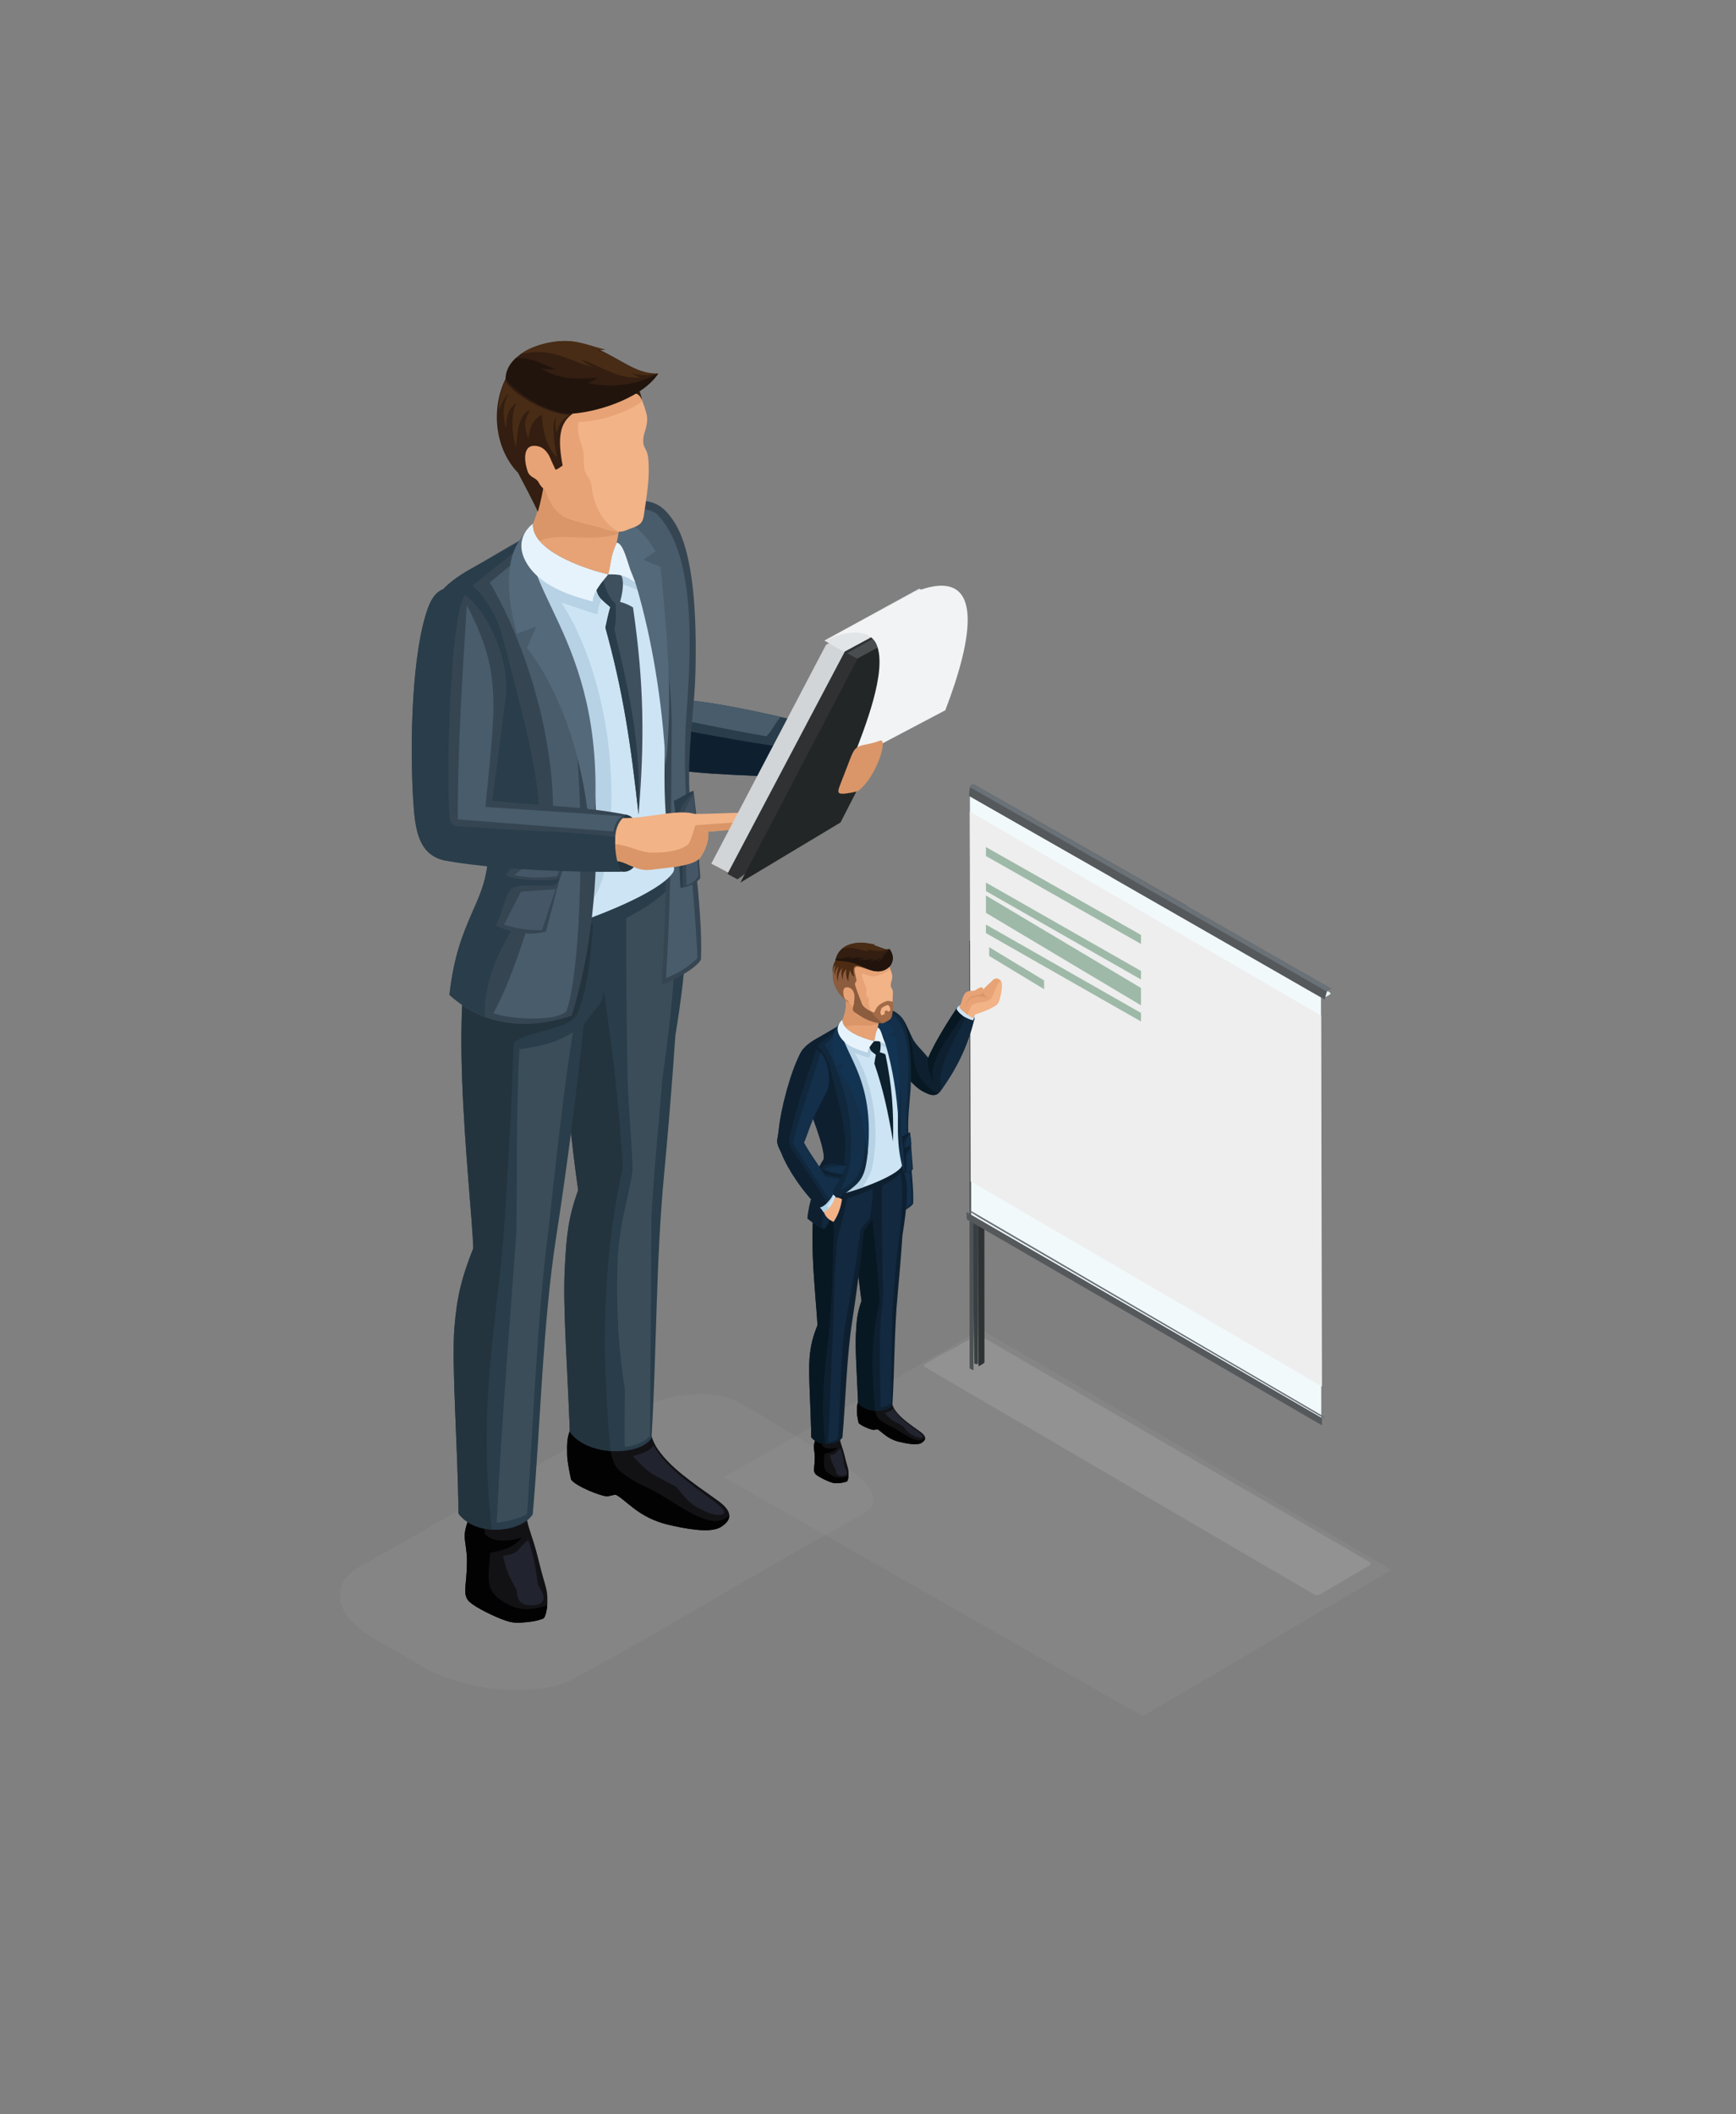 <?xml version="1.0" encoding="UTF-8"?>
<svg width="511px" height="622px" viewBox="0 0 511 622" version="1.1" xmlns="http://www.w3.org/2000/svg" xmlns:xlink="http://www.w3.org/1999/xlink">
    <rect x="0" y="0" width="511" height="622" fill="#808080" stroke="none"/>
    <!-- Generator: Sketch 52.3 (67297) - http://www.bohemiancoding.com/sketch -->
    <title>icon_massgeschneiderte_veranstaltungsformate</title>
    <desc>Created with Sketch.</desc>
    <defs>
        <polygon id="path-1" points="0 0.373 157.162 0.373 157.162 87.722 0 87.722"></polygon>
        <polygon id="path-3" points="0.849 0.018 197.362 0.018 197.362 113.792 0.849 113.792"></polygon>
    </defs>
    <g id="Page-1" stroke="none" stroke-width="1" fill="none" fill-rule="evenodd">
        <g id="Detailseite_Kampagne" transform="translate(-768, -1997)">
            <g id="icon_massgeschneiderte_veranstaltungsformate" transform="translate(868, 2097)">
                <g id="Group-2">
                    <g id="Group-134">
                        <g id="Group-3" transform="translate(0, 309.636)">
                            <mask id="mask-2" fill="white">
                                <use xlink:href="#path-1"></use>
                            </mask>
                            <g id="Clip-2"></g>
                            <path d="M7.505,50.479 L86.856,5.169 C95.506,1.205 107.887,-1.948 116.701,2.65 C124.731,6.841 137.96,15.417 143.81,18.761 C148.252,21.302 163.673,30.566 154.067,35.802 C125.81,51.208 97.846,68.534 69.152,84.183 C63.724,87.142 55.786,88.213 47.452,87.518 C39.154,86.828 30.644,84.403 23.951,80.502 C19.181,77.72 14.491,74.984 9.879,72.289 C3.655,68.656 0.354,64.36 0.027,60.387 C-0.291,56.506 2.195,52.91 7.505,50.479" id="Fill-1" fill-opacity="0.2" fill="#9B9B9B" mask="url(#mask-2)"></path>
                        </g>
                        <path d="M137.701,116.677 C139.991,117.232 142.13,116.459 144.179,116.225 C150.571,115.492 155.423,116.118 159.456,118.443 C160.433,119.008 156.688,129.285 152.232,132.542 C152.019,132.696 151.731,132.444 151.518,132.359 L147.355,131.035 L136.092,127.255 L137.701,116.677 Z" id="Fill-4" fill="#DA9668"></path>
                        <path d="M141.435,116.698 C145.523,115.996 148.284,114.181 150.595,114.124 C152.965,114.067 156.371,115.982 160.665,116.42 C159.878,120.711 154.257,117.909 152.212,118.301 C150.329,118.663 150.222,120.957 148.465,121.005 C145.699,121.081 141.714,119.739 141.435,116.698" id="Fill-6" fill="#DA9668"></path>
                        <path d="M95.224,124.975 C113.379,128.131 122.39,127.207 140.739,128.991 C138.723,121.984 142.473,115.713 145.28,115.039 C129.763,111.8 110.947,106.619 94.924,106.681 L95.224,124.975 Z" id="Fill-8" fill="#CDE4F4"></path>
                        <path d="M91.753,125.469 C109.908,128.625 119.761,127.567 138.11,129.349 C135.525,121.893 139.467,114.43 142.713,113.787 C127.198,110.549 108.382,105.368 92.357,105.43 L91.753,125.469 Z" id="Fill-10" fill="#293D4A"></path>
                        <path d="M125.597,116.627 C127.397,114.822 127.708,113.384 129.79,110.936 C117.416,108.17 104.132,105.384 92.357,105.43 L92.215,110.168 C97.143,110.957 113.358,114.618 125.597,116.627" id="Fill-12" fill="#485C6B"></path>
                        <path d="M91.753,125.469 C109.908,128.625 119.761,127.567 138.11,129.349 C137.037,126.255 137.09,123.159 137.749,120.549 C126.592,119.891 107.078,115.815 92.673,113.349 L91.753,125.469 Z" id="Fill-14" fill="#0E2030"></path>
                        <path d="M38.854,344.207 C37.717,347.537 36.678,350.113 36.784,352.207 C36.896,354.377 37.484,356.487 37.456,359.228 C37.433,361.579 37.312,363.577 37.042,366.239 C36.765,368.964 37.049,370.249 38.238,371.34 C40.174,373.106 45.943,375.84 48.677,376.767 C50.136,377.265 51.482,377.57 53.463,377.414 C55.762,377.23 57.594,377.102 59.875,376.242 C60.465,376.019 61.069,373.726 61.113,371.733 C61.202,367.565 60.824,367.918 59.104,361.31 C58.516,359.054 58.043,356.9 57.233,354.265 C56.226,350.982 54.975,348.09 54.844,344.858 L42.67,344.386 L38.854,344.207 Z" id="Fill-16" fill="#121215"></path>
                        <path d="M38.854,344.207 C37.717,347.537 36.678,350.113 36.784,352.207 C36.896,354.377 37.484,356.487 37.456,359.228 C37.433,361.579 37.312,363.577 37.042,366.239 C36.765,368.964 37.049,370.249 38.238,371.34 C40.174,373.106 45.943,375.84 48.677,376.767 C50.136,377.265 51.482,377.57 53.463,377.414 C55.762,377.23 57.594,377.102 59.875,376.242 C60.408,376.042 60.955,374.141 61.085,372.304 L61.053,372.301 C57.331,373.572 53.719,374.081 50.146,372.331 C42.599,368.634 43.58,365.567 44.292,356.845 C49.201,355.978 51.129,355.102 53.621,352.402 C49.436,353.636 44.937,353.859 42.711,351.294 L42.018,344.352 L38.854,344.207 Z" id="Fill-18" fill="#020203"></path>
                        <path d="M55.478,353.079 C51.955,355.866 53.188,357.084 48.046,357.756 C49.318,362.854 49.478,363.102 52.054,367.806 C52.262,369.749 52.417,372.297 56.192,372.322 C63.238,372.368 58.349,366.536 58.324,366.316 C57.967,363.095 57.107,357.254 55.478,353.079" id="Fill-20" fill="#21232E"></path>
                        <path d="M90.192,316.892 C91.5,321.5 91.83,323.878 93.738,326.56 C97.547,331.908 103.158,335.729 111.332,341.537 C115.219,344.301 116.042,346.92 112.103,349.331 C109.003,351.227 101.417,349.72 96.68,348.601 C87.79,346.505 84.196,341.14 81.156,339.746 L78.854,340.266 C76.969,340.303 69.56,337.303 68.116,335.365 C67.741,333.695 67.13,330.794 66.956,328.456 C66.682,320.913 67.862,321.679 69.875,315.777 C76.713,316.273 83.338,316.656 90.192,316.892" id="Fill-22" fill="#121215"></path>
                        <path d="M114.68,345.876 C114.719,347.066 113.916,348.22 112.104,349.33 C109.002,351.227 101.419,349.72 96.681,348.601 C87.791,346.504 84.195,341.14 81.155,339.745 L78.853,340.268 C76.968,340.302 69.561,337.305 68.115,335.364 C67.742,333.695 67.131,330.793 66.955,328.456 C66.681,320.912 67.861,321.681 69.874,315.777 C72.901,315.997 75.886,316.197 78.867,316.369 C79.407,321.334 78.684,329.901 82.761,333.089 C87.32,336.656 90.875,337.603 93.922,339.461 C103.626,345.376 110.036,350.183 114.68,345.876" id="Fill-24" fill="#020203"></path>
                        <path d="M92.348,325.361 C91.378,326.797 89.472,327.606 86.32,328.393 C91.403,334.141 92.119,333.604 98.95,337.451 C102.39,341.391 102.869,342.139 105.065,343.412 C107.686,344.93 111.388,346.49 112.946,345.37 C113.614,344.889 112.715,343.54 109.825,341.441 C106.552,339.061 103.216,336.648 100.201,334.132 C97.213,331.641 94.503,328.882 92.348,325.361" id="Fill-26" fill="#21232E"></path>
                        <path d="M64.737,190.852 C63.966,184.641 63.552,178.652 63.767,173.246 C69.308,171.024 75.13,168.923 80.749,166.459 L80.346,166.12 C86.301,163.319 91.43,158.969 98.297,155.019 C101.168,164.086 102.234,168.148 102.015,175.524 C101.729,185.145 100.37,194.934 98.798,204.687 C97.796,219.627 96.456,235.217 95.49,245.419 C93.026,271.447 93.328,297.121 91.775,323.105 C88.559,328.397 73.039,328.72 67.739,321.282 C66.945,300.724 65.662,284.497 66.243,273.252 C66.725,263.889 67.169,258.497 70.189,250.176 C68.176,236.327 65.469,210.841 64.737,190.852" id="Fill-28" fill="#293D4A"></path>
                        <path d="M83.327,243.157 C78.237,267.269 76.445,291.224 79.696,326.919 C75.011,326.57 70.239,324.79 67.739,321.281 C66.945,300.728 65.661,284.496 66.242,273.251 C66.725,263.891 67.169,258.494 70.189,250.175 C67.601,232.372 63.866,195.324 64.655,175.461 L75.283,171.2 C78.506,200.583 81.043,208.796 83.327,243.157" id="Fill-30" fill="#24343E"></path>
                        <path d="M97.608,160.782 C93.353,165.018 89.745,167.252 84.337,170.126 C84.319,179.243 84.326,196.126 84.664,213 C84.703,223.776 85.929,234.218 86.213,244.102 C85.366,251.125 82.209,260.262 81.798,270.817 C81.338,282.579 81.853,295.85 83.932,308.719 C83.863,314.366 83.827,319.997 83.875,325.609 C87.471,325.662 90.697,323.343 91.335,322.517 L91.751,258.599 C92.152,248.416 93.714,233.168 94.972,217.484 C97.635,198.753 100.218,177.023 97.608,160.782" id="Fill-32" fill="#3B4D59"></path>
                        <path d="M71.819,201.433 C69.856,221.458 66.013,249.291 63.78,263.505 C59.724,289.33 59.091,319.611 56.815,345.54 C53.294,351.058 40.037,352.196 34.958,345.329 C34.739,324.762 32.877,301.732 33.769,290.507 C34.512,281.163 36.063,275.493 39.316,267.259 C38.804,251.229 30.463,185.378 41.483,172.456 C42.073,171.249 42.759,170.258 43.555,169.531 L59.61,168.274 L78.652,166.052 C79.918,172.295 80.37,180.479 78.515,188.726 C78.463,188.965 78.312,189.281 78.087,189.66 C77.904,191.011 77.664,192.373 77.358,193.738 C77.076,194.988 74.027,198.483 71.819,201.433" id="Fill-34" fill="#293D4A"></path>
                        <path d="M69.997,198.051 C67.813,203.124 56.557,202.805 51.17,206.771 C50.896,218.961 49.237,251.313 48.082,265.031 C45.819,291.921 40.709,314.334 44.755,350.045 C40.926,349.788 37.167,348.316 34.958,345.33 C34.738,324.761 32.876,301.733 33.77,290.508 C34.514,281.164 36.065,275.492 39.315,267.26 C38.794,250.914 30.126,182.741 42.157,171.745 C59.261,176.686 57.209,175.651 74.591,171.622 C73.992,180.723 72.994,191.09 69.997,198.051" id="Fill-36" fill="#24343E"></path>
                        <path d="M52.891,208.698 C51.809,229.283 52.278,246.989 51.997,262.666 C49.792,292.616 47.616,319.424 46.195,348.011 C48.799,347.786 53.783,346.621 55.167,345.36 C56.73,321.979 58.247,286.384 61.152,264.407 C61.744,259.918 65.121,225.404 68.63,203.808 C63.629,206.705 59.528,207.81 52.891,208.698" id="Fill-38" fill="#3B4D59"></path>
                        <path d="M85.631,47.342 C92.041,46.936 94.921,48.278 98.298,53.324 C104.202,62.145 105.124,80.925 104.708,97.847 C104.47,107.436 102.955,115.865 102.839,127.778 C102.697,142.058 107.023,167.189 106.33,182.295 C105.037,185.091 95.898,189.783 94.695,189.547 C95.866,174.478 96.193,154.233 95.61,133.517 C95.042,113.397 93.638,92.812 89.888,77.532 C84.389,55.115 74.911,52.688 75.886,49.663 C76.08,49.057 85.265,47.365 85.631,47.342" id="Fill-40" fill="#364552"></path>
                        <path d="M59.578,136.838 C59.829,140.313 59.91,143.48 59.845,146.395 C50.631,137.978 41.974,127.21 33.892,115.551 C29.754,103.879 26.009,92.17 26.087,83.87 L59.578,136.838 Z" id="Fill-42" fill="#120F19"></path>
                        <path d="M81.408,56.316 C91.455,64.316 97.904,93.855 97.721,113.766 C97.458,142.567 97.746,159.388 96.058,187.739 C99.761,186.308 102.781,184.471 105.288,181.854 C104.282,157.856 100.301,134.025 102.051,110.321 C103.541,90.133 104.819,62.541 93.111,51.002 C85.606,46.951 83.181,54.449 81.408,56.316" id="Fill-44" fill="#485C6B"></path>
                        <path d="M99.262,140.75 C101.646,138.144 102.307,137.491 104.508,136.748 L106.162,158.291 C105.054,160.041 101.412,161.493 100.305,161.046 L99.262,140.75 Z" id="Fill-46" fill="#364552"></path>
                        <path d="M99.262,140.75 C101.646,138.144 102.307,137.491 104.508,136.748 C104.746,142.867 104.883,142.672 103.078,144.823 C99.852,148.665 101.085,148.924 100.982,161.207 C100.765,161.202 100.495,161.119 100.305,161.046 L99.262,140.75 Z" id="Fill-48" fill="#293D4A"></path>
                        <path d="M104.693,143.985 L101.813,148.582 L102.071,160.426 C103.641,159.921 104.256,159.488 105.597,157.832 L104.693,143.985 Z" id="Fill-50" fill="#455766"></path>
                        <path d="M98.388,135.634 C101.056,134.458 102.147,133.386 104.156,132.685 L105.087,140.953 C104.602,142.315 101.232,144.877 99.212,143.036 L98.388,135.634 Z" id="Fill-52" fill="#364552"></path>
                        <path d="M98.388,135.634 C101.056,134.458 102.147,133.386 104.156,132.685 C102.605,135.641 99.185,136.127 99.887,143.476 C99.651,143.373 99.425,143.228 99.212,143.036 L98.388,135.634 Z" id="Fill-54" fill="#293D4A"></path>
                        <path d="M104.054,133.853 C102.743,135.913 100.897,138.787 100.629,142.826 C102.487,142.698 103.07,142.223 104.635,140.562 C104.566,138.342 104.312,136.275 104.054,133.853" id="Fill-56" fill="#3E4F5E"></path>
                        <path d="M98.464,155.676 C98.396,156.121 98.226,156.548 97.94,156.947 C92.052,165.172 55.118,177.571 47.388,176.926 C53.521,123.451 -2.336,77.93 57.511,60.304 L74.73,69.806 L80.893,68.696 L81.682,61.095 C90.014,69.403 93.866,80.407 95.351,95.715 C97.291,115.74 93.098,133.704 98.464,155.676" id="Fill-58" fill="#CDE4F4"></path>
                        <path d="M71.271,171.02 C61.031,174.669 51.007,177.229 47.388,176.926 C53.521,123.453 -2.334,77.93 57.513,60.304 L74.732,69.806 L80.892,68.698 L81.682,61.095 C85.349,64.751 88.147,68.93 90.258,73.765 L89.766,74.308 C85.271,72.882 82.91,71.056 80.595,72.081 C78.683,72.928 76.498,75.944 75.825,80.724 C73.11,80.042 67.933,78.088 65.24,77.318 C75.217,92.233 84.521,124.284 77.539,157.754 C76.672,161.912 73.14,166.724 71.271,171.02" id="Fill-60" fill="#B7D2E4"></path>
                        <path d="M38.712,67.312 C41.928,65.523 48.485,61.498 55.554,57.539 C49.601,64.688 63.977,81.881 70.65,103.317 C74.587,115.973 80.381,159.435 68.305,198.804 C46.309,206.224 34.427,194.689 32.281,192.618 C35.13,169.263 43.136,165.868 43.786,151.34 C44.383,137.985 25.581,102.37 25.755,83.934 C25.833,75.75 32.702,70.654 38.712,67.312" id="Fill-62" fill="#364552"></path>
                        <path d="M38.712,67.312 L55.087,58.207 C52.644,62.136 46.126,66.351 39.101,72.299 C43.084,75.913 46.424,81.416 48.178,88.367 C51.877,103.028 57.532,122.322 58.502,135.728 C61.097,171.531 42.736,174.334 42.64,199.059 C38.101,197.203 34.203,194.483 32.313,192.761 C34.688,170.276 42.663,167.77 43.786,151.34 C44.699,138.003 25.581,102.37 25.755,83.934 C25.833,75.75 32.702,70.654 38.712,67.312" id="Fill-64" fill="#293D4A"></path>
                        <path d="M80.906,51.795 C86.89,54.595 88.862,55.708 93.024,62.148 L89.389,64.682 L94.444,66.82 C96.265,85.419 98.175,106.109 95.947,124.963 C95.007,106.568 91.857,87.696 87.273,72.233 C85.516,66.304 83.088,63.758 79.215,57.939 C78.577,56.983 79.783,51.269 80.906,51.795" id="Fill-66" fill="#54697A"></path>
                        <path d="M52.019,64.927 L44.159,71.381 C52.435,85.039 62.501,111.746 62.808,137.666 C62.956,150.164 52.035,186.676 45.195,198.063 C49.619,199.93 64.347,200.754 66.813,197.339 C71.94,182.107 72.283,123.758 67.548,105.806 C62.984,88.503 55.137,75.975 52.019,64.927" id="Fill-68" fill="#485C6B"></path>
                        <path d="M55.586,55.236 C53.65,57.803 52.138,60.028 51.376,61.883 C49.029,67.603 49.329,76.557 52.152,86.459 L57.896,84.324 L55.126,90.597 C66.669,105.718 73.13,128.244 74.022,151.377 C81.518,91.239 53.47,76.278 55.586,55.236" id="Fill-70" fill="#54697A"></path>
                        <path d="M75.138,71.314 C75.879,75.534 76.041,75.529 79.644,78.626 C79.05,80.713 78.638,82.52 78.203,84.667 C83.275,102.952 85.643,118.305 87.971,139.691 C89.724,118.064 89.648,101.564 86.333,78.736 C84.682,77.683 83.465,77.369 82.52,77.087 C83.833,72.557 83.435,69.562 82.529,68.949 C79.15,68.617 77.716,68.933 75.138,71.314" id="Fill-72" fill="#3E4F5E"></path>
                        <path d="M75.138,71.314 C75.879,75.534 76.041,75.529 79.644,78.626 C79.05,80.713 78.638,82.52 78.203,84.667 C83.275,102.952 85.643,118.305 87.971,139.691 C88.555,118.626 85.768,106.257 80.834,85.227 C81.55,81.475 81.232,79.887 81.221,77.702 C77.65,74.172 78.066,70.752 77.162,70.137 C73.783,69.807 77.716,68.933 75.138,71.314" id="Fill-74" fill="#293D4A"></path>
                        <path d="M78.968,68.987 C79.391,67.904 79.609,65.67 80.064,63.727 C80.473,61.989 81.119,60.523 81.512,59.636 C83.88,59.938 84.916,67.108 86.927,71.342 C83.813,69.168 82.459,68.977 78.968,68.987" id="Fill-76" fill="#E7F3FC"></path>
                        <path d="M56.893,54.059 C56.417,61.729 70.939,67.059 79.044,68.993 C77.01,71.454 74.382,74.546 74.487,77.004 C68.642,75.403 58.732,72.646 54.717,65.156 C51.97,60.032 54.23,56.098 56.893,54.059" id="Fill-78" fill="#E7F3FC"></path>
                        <path d="M80.542,62.184 C80.803,61.443 81.107,60.714 81.398,59.92 C82.226,57.661 82.253,52.881 83.688,47.592 L62.895,38.505 L58.441,36.138 C60.052,43.991 59.107,48.675 56.888,54.248 C56.661,61.794 70.922,67.044 78.973,68.976 C79.693,67.148 79.739,64.464 80.542,62.184" id="Fill-80" fill="#E7A375"></path>
                        <path d="M58.788,59.093 C66.335,56.421 72.233,59.742 82.008,57.123 C82.381,54.623 82.703,51.229 83.689,47.593 L62.894,38.506 L58.44,36.139 C60.051,43.992 59.106,48.676 56.887,54.249 C56.834,55.99 57.553,57.609 58.788,59.093" id="Fill-82" fill="#DA9668"></path>
                        <path d="M78.397,55.776 C75.643,54.666 69.336,53.517 66.836,52.363 C61.361,49.838 60.949,44.223 58.145,37.51 C53.043,35.232 51.035,33.01 50.053,30.23 C47.725,23.634 50.09,15.528 54.448,10.468 C58.255,6.049 63.253,4.005 69.361,4.09 C81.229,4.255 87.662,11.913 90.273,21.638 C90.494,22.471 90.54,23.26 90.451,24.15 C90.241,26.258 89.57,27.313 89.403,28.748 C89.012,32.129 90.472,31.517 90.803,34.838 C91.341,40.226 90.451,45.313 89.584,51.246 C89.328,52.992 88.975,53.808 87.964,54.469 C86.983,55.111 85.908,55.356 84.366,56.01 C83.14,56.526 81.911,56.73 78.397,55.776" id="Fill-84" fill="#F2B387"></path>
                        <path d="M78.397,55.776 C75.641,54.666 69.336,53.517 66.836,52.363 C61.361,49.838 60.949,44.223 58.145,37.51 C53.043,35.232 51.035,33.01 50.053,30.23 C47.725,23.634 50.09,15.528 54.448,10.468 C58.255,6.049 63.253,4.005 69.361,4.09 C79.672,4.234 85.88,10.033 89.042,17.929 C88.621,19.023 78.985,24.092 70.249,24.147 C69.592,28.104 71.644,31.352 71.74,33.34 C71.832,35.244 71.82,36.87 71.994,37.939 C72.25,39.524 73.872,40.746 74.117,43.015 C74.916,50.398 78.972,55.118 82.275,56.446 C81.371,56.446 80.177,56.26 78.397,55.776" id="Fill-86" fill="#E7A375"></path>
                        <path d="M85.018,15.787 C86.326,15.833 87.9,15.078 88.971,17.769 C88.195,13.36 86.859,12.952 84.149,12.537 L85.018,15.787 Z" id="Fill-88" fill="#331E11"></path>
                        <path d="M68.622,21.683 C60.311,20.842 51.094,14.979 48.935,11.22 C44.449,20.043 45.538,31.927 52.492,39.124 C54.496,42.934 56.457,46.681 58.335,50.557 C59.973,44.775 60.542,39.968 61.032,34.209 L61.389,33.693 C61.867,34.688 63.063,37.158 63.507,38.188 C64.029,38.186 64.877,37.427 65.619,36.984 C64.157,29.294 64.55,24.541 68.622,21.683" id="Fill-90" fill="#331E11"></path>
                        <path d="M69.174,21.304 C77.904,20.538 89.39,16.535 93.764,9.891 C85.844,11.09 76.865,-0.751 64.356,0.423 C57.102,1.104 49.269,4.827 48.933,11.162 C51.301,14.29 61.892,21.944 69.174,21.304" id="Fill-92" fill="#331E11"></path>
                        <path d="M68.819,21.681 C77.548,20.915 89.392,16.537 93.763,9.892 C93.738,9.897 93.713,9.899 93.688,9.903 C85.894,13.949 79.447,13.908 72.813,12.667 C73.822,12.397 74.671,12.053 75.856,11.16 C69.279,11.518 64.751,11.835 59.055,8.307 C60.213,8.67 62.04,8.796 63.603,8.557 C60.229,7.754 57.028,5.025 51.849,5.374 C50.051,6.972 48.864,8.997 48.816,11.399 C50.945,15.043 61.539,22.321 68.819,21.681" id="Fill-94" fill="#21140D"></path>
                        <path d="M58.407,31.307 C53.727,30.238 54.241,35.474 55.273,38.573 C55.982,40.704 57.762,40.353 58.59,42.006 C59.581,43.977 61.269,44.766 62.621,44.587 C65.364,44.222 63.234,40.302 62.738,38.708 C62.779,36.009 61.379,31.986 58.407,31.307" id="Fill-96" fill="#E7A375"></path>
                        <path d="M48.755,12.012 C48.08,13.553 46.472,17.766 46.936,20.81 C47.611,18.897 48.108,17.177 49.823,15.659 C48.055,18.503 47.776,22.007 48.993,26.202 C49.05,22.571 49.425,20.507 52.035,18.473 C50.132,22.071 50.834,28.686 51.919,31.551 C52.25,27.445 52.58,21.842 56.069,20.652 C54.035,23.984 54.335,25.821 55.554,29.133 C55.911,25.455 57.007,23.388 59.507,22 C59.578,25.347 60.61,31.551 63.897,34.445 C63.625,33.136 61.95,24.282 63.698,23.03 C63.309,24.794 63.407,26.021 63.936,27.232 C64.295,25.271 65.324,23.514 67.532,22.078 C60.5,21.865 50.306,15.422 48.755,12.012" id="Fill-98" fill="#492C15"></path>
                        <path d="M53.052,4.331 C56.596,1.545 62.841,0.136 67.325,0.347 C71.129,0.524 74.819,2.095 78.235,2.866 C77.073,3.036 76.677,3.045 75.508,2.944 C81.552,4.643 86.589,10.047 93.653,9.88 C90.748,10.708 87.639,10.419 85.429,9.563 C86.651,10.107 87.221,10.731 88.513,11.07 C81.794,11.588 77.361,7.937 71.278,5.797 C71.848,6.526 72.959,7.403 74.954,8.056 C68.421,6.866 62.381,1.625 53.052,4.331" id="Fill-100" fill="#492C15"></path>
                        <path d="M48.581,152.571 C56.62,153.023 58.823,153.208 65.647,155.087 L60.724,174.011 C56.064,175.511 49.736,174.415 44.321,171.569 L48.581,152.571 Z" id="Fill-102" fill="#364552"></path>
                        <path d="M48.581,152.571 C56.62,153.023 58.823,153.208 65.647,155.087 C64.135,160.725 64.613,160.713 58.459,160.525 C47.462,160.19 50.724,161.711 45.962,172.367 C45.753,172.835 44.859,171.853 44.321,171.569 L48.581,152.571 Z" id="Fill-104" fill="#293D4A"></path>
                        <path d="M49.387,150.177 C57.474,150.659 61.127,150.359 67.112,150.877 L64.879,158.386 C62.743,159.269 51.901,159.57 47.365,156.893 L49.387,150.177 Z" id="Fill-106" fill="#364552"></path>
                        <path d="M49.387,150.177 C57.474,150.659 61.127,150.359 67.112,150.877 C61.089,152.519 51.309,151.035 48.982,157.638 C48.385,157.421 47.841,157.173 47.365,156.893 L49.387,150.177 Z" id="Fill-108" fill="#293D4A"></path>
                        <path d="M63.575,161.648 L53.334,162.37 L48.349,172.065 C53.201,173.423 54.903,173.62 59.494,173.707 L63.575,161.648 Z" id="Fill-110" fill="#455766"></path>
                        <path d="M66.153,151.81 C61.312,152.827 54.515,154.232 51.42,157.501 C56.65,158.421 58.553,158.343 63.858,157.806 C64.963,155.891 65.462,154.003 66.153,151.81" id="Fill-112" fill="#455766"></path>
                        <path d="M25.991,78.846 C21.272,91.782 20.583,118.207 21.631,135.43 C22.162,144.191 23.198,150.989 30.175,152.994 C36.789,154.891 42.554,148.12 43.89,141.189 C45.475,132.973 46.55,122.868 48.804,105.562 C51.208,87.09 32.301,61.553 25.991,78.846" id="Fill-114" fill="#364552"></path>
                        <path d="M25.991,78.846 C21.272,91.782 20.583,118.207 21.631,135.43 C22.162,144.191 23.198,150.989 30.175,152.994 C34.634,154.274 38.706,151.613 41.298,147.618 C40.209,147.154 39.113,146.684 38.008,146.205 C32.147,143.666 32.5,145.042 32.221,138.792 C31.447,121.507 32.731,83.376 36.414,75.876 C36.56,75.578 36.723,75.301 36.897,75.039 C32.685,71.885 28.412,72.213 25.991,78.846" id="Fill-116" fill="#293D4A"></path>
                        <path d="M82.411,156.344 L79.777,152.344 L79.713,144.449 C83.115,141.617 82.864,139.341 84.552,139.745 C90.623,141.192 90.065,158.325 82.411,156.344" id="Fill-118" fill="#24343E"></path>
                        <path d="M81.518,140.607 C90.204,141.4 101.084,137.024 105.98,140.194 C110.21,142.932 108.384,149.27 106.078,152.336 C104.207,154.825 96.42,155.281 91.366,155.912 C86.883,156.471 83.696,152.756 80.539,153.393 C77.604,149.68 80.107,144.559 81.518,140.607" id="Fill-120" fill="#F2B387"></path>
                        <path d="M105.583,139.961 C105.718,140.035 105.853,140.111 105.981,140.193 C110.209,142.932 108.383,149.269 106.079,152.335 C104.208,154.824 96.421,155.28 91.365,155.911 C86.884,156.471 83.697,152.755 80.538,153.393 C79.33,151.863 79.044,150.092 79.225,148.264 C84.333,148.138 87.998,150.787 91.679,150.863 C96.771,150.968 100.829,150.017 102.621,148.377 C103.179,147.868 104.503,143.521 105.583,139.961" id="Fill-122" fill="#DA9668"></path>
                        <path d="M104.033,139.497 C108.155,139.497 114.771,139.178 118.884,139.098 C121.78,139.04 120.767,143.492 118.145,143.806 C115.578,144.114 108.786,144.692 108.768,144.69 C106.08,144.515 103.333,142.74 104.033,139.497" id="Fill-124" fill="#F2B387"></path>
                        <path d="M120.173,141.715 C120.079,142.949 119.582,143.633 118.146,143.805 C115.579,144.112 108.789,144.69 108.769,144.69 C107.211,144.589 105.632,143.949 104.717,142.798 L120.173,141.715 Z" id="Fill-126" fill="#DA9668"></path>
                        <path d="M23.466,141.796 C25.397,146.289 25.499,149.592 30.182,152.138 C32.191,153.227 34.828,153.56 37.841,153.885 C49.355,155.135 66.071,156.684 82.782,156.445 C81.872,154.924 80.854,150.734 81.076,146.498 C81.215,143.844 82.087,141.296 84.489,139.736 C70.825,136.961 55.312,137.034 42.163,135.236 C39.024,134.807 39.742,135.103 36.878,135.023 L23.466,141.796 Z" id="Fill-128" fill="#364552"></path>
                        <path d="M23.466,141.796 C25.397,146.289 23.862,149.72 28.547,152.264 C30.553,153.353 34.961,153.874 37.967,154.264 C49.481,155.766 66.071,156.684 82.782,156.445 C81.54,153.739 80.833,151.555 81.089,146.287 C68.596,144.601 55.488,144.576 39.42,143.415 C33.053,142.954 32.39,143.757 32.211,138.328 C32.207,138.154 32.017,135.915 31.951,135.748 L23.466,141.796 Z" id="Fill-130" fill="#293D4A"></path>
                        <path d="M37.396,78.067 C36.099,98.643 34.726,120.457 34.738,141.079 L80.605,144.641 C80.699,142.992 81.555,141.221 83.106,140.132 L42.886,137.432 C45.826,107.053 47.787,97.829 37.396,78.067" id="Fill-132" fill="#485C6B"></path>
                    </g>
                    <g id="Group" transform="translate(109.373, 72.234)">
                        <polygon id="Fill-135" fill="#D1D5D8" points="60.869 2.851 33.774 17.473 0 81.877 7.005 85.541 28.735 65.113"></polygon>
                        <polygon id="Fill-136" fill="#E2E5E7" points="61.203 0.95 33.287 16.239 41.417 20.91 68.477 5.281"></polygon>
                        <polygon id="Fill-137" fill="#2F3133" points="66.575 4.752 39.31 19.451 4.755 84.887 7.7 86.491 34.24 67.343"></polygon>
                        <polygon id="Fill-138" fill="#4A4D4F" points="67.421 4.752 39.945 19.953 43.556 21.86 70.379 6.421"></polygon>
                        <polygon id="Fill-139" fill="#232626" points="70.379 6.653 43.115 21.472 8.56 87.441 38.044 69.754"></polygon>
                        <path d="M33.293,16.315 C40.916,12.591 46.949,13.223 48.688,17.479 C51.845,25.211 45.222,41.827 41.623,51.11 L68.884,36.74 C76.961,15.707 81.21,-6.519 59.795,1.942 L33.293,16.315 Z" id="Fill-142" fill="#F1F3F4"></path>
                    </g>
                    <path d="M154.868,119.054 C159.531,118.2 159.527,117.07 159.804,118.649 C160.21,120.959 156.99,129.522 152.519,132.774 C152.494,132.793 149.394,133.597 147.825,133.54 C146.497,133.494 146.58,132.783 147.298,130.923 L150.484,122.666 C151.539,120.2 151.998,119.579 154.868,119.054" id="Fill-140" fill="#DA9668"></path>
                </g>
                <g id="Group-4" transform="translate(112.226, 130.212)">
                    <g id="Group-155" transform="translate(0, 40.869)">
                        <path d="M181.133,48.565 C181.086,48.607 181.04,48.643 180.989,48.68 C181.042,48.641 181.091,48.607 181.133,48.565" id="Fill-144" fill="#5E666B"></path>
                        <g id="Group-148" transform="translate(0, 120.067)">
                            <mask id="mask-4" fill="white">
                                <use xlink:href="#path-3"></use>
                            </mask>
                            <g id="Clip-147"></g>
                            <path d="M76.494,0.018 L0.849,43.499 L124.069,113.793 C179.23,81.666 142.201,102.89 197.362,70.761 C168.806,54.244 118.699,24.449 76.494,0.018" id="Fill-146" fill-opacity="0.2" fill="#9B9B9B" mask="url(#mask-4)"></path>
                        </g>
                        <path d="M60.114,130.218 C80.879,118.202 54.064,134.034 74.832,122.021 C75.3,121.747 76.064,121.747 76.529,122.021 C127.629,151.781 139.772,158.736 190.878,188.501 C191.345,188.777 191.343,189.221 190.873,189.494 L176.308,198.036 C175.84,198.302 175.078,198.302 174.613,198.036 C123.51,168.276 111.212,160.969 60.109,131.204 C59.639,130.933 59.644,130.489 60.114,130.218" id="Fill-149" fill-opacity="0.6" fill="#9B9B9B"></path>
                        <path d="M71.211,0.911 C71.036,0.899 70.86,0.836 70.678,0.714 C70.868,0.838 71.043,0.899 71.211,0.911 Z M73.521,1.246 L77.029,3.288 C77.611,3.627 77.263,3.885 76.722,4.198 C76.615,4.259 76.503,4.322 76.384,4.39 C76.27,4.456 76.163,4.522 76.055,4.583 C75.515,4.896 75.072,5.098 74.488,4.759 L73.524,4.195 L73.521,1.246 Z" id="Fill-151" fill="#F6F4F3"></path>
                        <path d="M75.563,4.833 L75.95,13.484 L75.648,130.17 C75.48,130.236 75.302,130.278 75.12,130.268 C74.923,130.258 74.743,130.192 74.575,130.095 L74.085,98.573 L74.487,4.757 C74.852,4.972 75.181,4.984 75.563,4.833" id="Fill-153" fill="#383F42"></path>
                    </g>
                    <polygon id="Fill-156" fill="#4D5254" points="73.187 172.414 74.326 172.982 74.223 47.133 73.09 46.572"></polygon>
                    <g id="Group-173" transform="translate(72.281, 0)">
                        <path d="M3.912,46.352 C4.019,46.291 4.126,46.225 4.24,46.159 C4.359,46.091 4.473,46.028 4.577,45.967 C4.92,45.769 5.184,45.591 5.184,45.404 L5.277,170.57 C5.308,170.906 3.851,171.649 3.507,171.768 L3.422,46.603 C3.582,46.539 3.742,46.451 3.912,46.352" id="Fill-157" fill="#2F3133"></path>
                        <path d="M1.268,3.63 L1.516,5.925 L1.353,29.485 C1.346,29.48 1.341,29.475 1.334,29.473 C1.292,29.448 1.258,29.424 1.227,29.4 C1.22,29.395 1.212,29.388 1.205,29.383 C1.193,29.373 1.181,29.363 1.169,29.353 C1.156,29.341 1.147,29.329 1.137,29.317 C1.132,29.312 1.125,29.307 1.12,29.302 L1.113,29.295 C1.103,29.28 1.093,29.266 1.084,29.251 C1.079,29.241 1.076,29.234 1.071,29.227 C1.071,29.224 1.071,29.222 1.069,29.219 C1.069,29.217 1.069,29.215 1.067,29.215 C1.062,29.202 1.059,29.19 1.057,29.178 C1.055,29.168 1.055,29.156 1.052,29.144 L1.052,29.139 L0.967,3.284 C0.967,3.437 1.156,3.564 1.268,3.63" id="Fill-159" fill="#E7F1F4"></path>
                        <path d="M1.58,2.72 C1.682,2.661 1.794,2.598 1.908,2.532 C2.019,2.466 2.126,2.403 2.231,2.345 C2.772,2.03 3.219,1.828 3.802,2.167 C24.042,13.932 44.299,25.659 64.542,37.424 C65.122,37.763 64.775,38.019 64.236,38.33 C64.131,38.391 64.017,38.452 63.901,38.523 C63.787,38.589 63.677,38.652 63.57,38.713 C63.031,39.025 62.589,39.225 62.009,38.888 C41.767,27.123 21.509,15.396 1.269,3.631 C0.684,3.29 1.038,3.032 1.58,2.72" id="Fill-161" fill="#F6F4F3"></path>
                        <path d="M1.353,128.397 L1.268,3.631 C35.827,23.719 69.625,42.977 104.329,63.213 L104.412,188.377 C70.055,168.345 35.73,148.378 1.353,128.397" id="Fill-163" fill="#F2F9FB"></path>
                        <path d="M43.898,26.929 C44,26.871 44.111,26.807 44.225,26.742 C44.337,26.676 44.444,26.612 44.548,26.552 C45.09,26.24 45.537,26.035 46.119,26.374 C66.362,38.178 86.617,49.941 106.859,61.746 C107.442,62.084 107.092,62.34 106.553,62.652 C106.449,62.713 106.337,62.776 106.218,62.847 C106.104,62.913 105.995,62.976 105.888,63.039 C105.352,63.351 104.907,63.551 104.327,63.212 C84.084,51.41 63.829,39.647 43.587,27.843 C43.002,27.502 43.356,27.243 43.898,26.929" id="Fill-165" fill="#E7F1F4"></path>
                        <path d="M105.104,187.016 C71.257,167.237 37.444,147.675 3.568,127.938 C2.703,127.434 1.79,126.766 0.924,126.262 L1.334,126.069 L105.356,186.675 L105.104,187.016 Z" id="Fill-167" fill="#6A7278"></path>
                        <path d="M65.073,36.493 C64.976,36.339 64.83,36.237 64.682,36.181 C64.58,36.098 63.781,35.64 63.658,35.594 L2.738,0.877 C2.187,0.561 1.585,0.319 1.198,1.026 C0.825,1.647 0.791,2.766 0.752,4.001 L42.837,27.997 L42.837,28.029 L105.439,63.888 C105.918,62.521 105.794,60.623 107.392,60.811 C107.294,60.657 107.151,60.555 107.001,60.499 C106.899,60.416 106.097,59.956 105.976,59.909 L65.005,36.486 C65.027,36.488 65.051,36.49 65.073,36.493" id="Fill-169" fill="#55595C"></path>
                        <path d="M107.392,60.81 C107.295,60.657 107.147,60.555 107.001,60.499 C106.899,60.416 106.1,59.955 105.976,59.909 C71.549,40.225 37.311,20.58 2.741,0.877 C2.187,0.56 1.585,0.319 1.199,1.026 C1.131,1.138 1.075,1.267 1.027,1.411 C36.09,21.421 71.042,41.473 106.091,61.539 C106.324,61.044 106.695,60.728 107.392,60.81" id="Fill-171" fill="#6A7278"></path>
                    </g>
                    <polygon id="Fill-174" fill="#EEEEEE" points="73.232 8.554 73.485 117.362 176.899 177.734 176.649 68.589"></polygon>
                    <path d="M176.899,187.004 C141.983,166.738 107.198,146.612 72.281,126.41 L72.308,128.05 C72.313,128.296 72.335,128.471 72.43,128.597 L72.664,128.75 C107.437,148.882 142.144,168.967 176.875,189.14 L176.899,187.004 Z" id="Fill-175" fill="#55595C"></path>
                    <polygon id="Fill-177" fill="#9EB9A8" points="123.632 44.874 100.809 31.934 77.988 19.009 77.998 21.655 100.816 34.582 123.639 47.523"></polygon>
                    <polygon id="Fill-178" fill="#9EB9A8" points="123.639 57.977 100.813 44.977 77.998 31.978 77.988 29.464 100.806 42.465 123.632 55.463"></polygon>
                    <polygon id="Fill-179" fill="#9EB9A8" points="123.639 65.581 100.813 51.979 78.002 38.374 77.988 33.266 100.799 46.868 123.625 60.47"></polygon>
                    <polygon id="Fill-180" fill="#9EB9A8" points="123.639 70.333 100.813 57.332 77.998 44.334 77.988 41.82 100.806 54.818 123.632 67.819"></polygon>
                    <polygon id="Fill-181" fill="#9EB9A8" points="95.107 60.829 78.946 51.05 78.939 48.473 95.1 58.249"></polygon>
                    <g id="Group-322" transform="translate(16.168, 46.572)">
                        <path d="M53.134,20.016 C53.27,21.454 57.872,24.04 58.286,23.48 C59.574,21.751 53.906,18.427 53.134,20.016" id="Fill-182" fill="#081822"></path>
                        <path d="M53.919,19.149 C52.968,20.283 57.459,23.35 58.342,22.696 C59.724,21.317 54.613,18.258 53.919,19.149" id="Fill-184" fill="#B7D2E4"></path>
                        <path d="M61.073,14.426 C60.911,13.473 60.226,13.643 59.384,14.166 C58.854,14.492 58.595,14.821 57.591,14.791 C55.333,14.728 55.118,16.582 54.627,18.161 C54.438,18.769 53.637,20.19 53.434,21.392 C52.734,25.533 54.486,23.788 57.165,25.122 L58.578,21.718 C60.466,21.136 64.091,19.818 65.25,18.616 C66.019,17.823 67.043,12.643 66.23,11.809 C65.288,10.84 64.349,10.981 63.677,11.794 C63.362,12.174 61.395,13.76 61.073,14.426" id="Fill-186" fill="#F2B387"></path>
                        <path d="M61.073,14.426 C60.911,13.473 60.226,13.643 59.384,14.166 C58.854,14.492 58.595,14.821 57.591,14.791 C55.333,14.728 55.118,16.582 54.627,18.161 C54.438,18.769 53.637,20.19 53.434,21.392 C52.734,25.533 52.42,23.788 55.099,25.122 L56.655,21.163 C57.55,18.884 57.545,18.604 59.832,18.219 C61.351,17.962 62.462,17.913 63.29,17.059 C64.057,16.266 64.979,12.332 66.23,11.809 C65.288,10.84 64.349,10.981 63.677,11.794 C63.362,12.174 61.395,13.76 61.073,14.426" id="Fill-188" fill="#E7A375"></path>
                        <path d="M61.071,14.971 C60.509,16.448 58.291,15.686 56.955,16.876 C56.471,17.304 56.297,17.973 55.934,19.357 C56.531,18.134 56.536,17.564 57.069,17.168 C58.67,15.978 60.812,16.406 62.542,16.866 C61.715,16.392 60.94,15.664 61.071,14.971" id="Fill-190" fill="#DA9668"></path>
                        <path d="M53.919,19.149 C53.5,19.84 57.682,23 58.342,22.696 L57.87,23.949 C55.557,24.299 52.15,23.037 52.999,20.703 C53.13,20.341 53.256,19.523 53.919,19.149" id="Fill-192" fill="#CDE4F4"></path>
                        <path d="M53.134,20.004 C53.456,21.617 57.238,23.551 58.291,23.468 C56.321,31.363 53.11,37.708 48.481,44.194 C47.978,44.9 47.443,45.199 46.841,45.336 C45.757,45.576 44.438,44.812 43.213,44.231 L44.208,36.139 C45.29,32.439 49.49,25.388 53.134,20.004" id="Fill-194" fill="#0E2030"></path>
                        <path d="M55.863,22.616 C56.85,23.156 57.832,23.504 58.292,23.473 C56.359,31.217 53.23,37.472 48.739,43.834 C47.016,38.014 52.501,29.316 55.863,22.616" id="Fill-196" fill="#11273B"></path>
                        <path d="M48.57,44.037 C47.922,44.86 47.443,45.239 46.811,45.373 C45.679,45.616 44.282,44.869 43.177,44.293 C39.741,42.497 33.897,34.97 27.976,23.331 C28.597,23.221 32.88,20.837 33.398,20.844 C37.396,20.908 38.16,24.598 40.302,28.883 C41.393,31.063 44.425,33.379 46.059,36.181 L48.57,44.037 Z" id="Fill-198" fill="#0E2030"></path>
                        <path d="M47.832,44.843 C47.5,45.13 47.181,45.295 46.811,45.373 C45.678,45.617 44.282,44.87 43.179,44.291 C39.742,42.498 33.896,34.97 27.975,23.333 C28.597,23.221 32.88,20.837 33.398,20.845 C33.717,20.849 34.015,20.879 34.293,20.927 C36.076,22.565 37.676,23.932 38.697,25.968 C39.885,28.335 40.589,35.153 41.09,37.466 C42.264,40.327 44.352,43.532 47.832,44.843" id="Fill-200" fill="#081822"></path>
                        <path d="M53.134,20.004 C53.236,20.459 54.141,21.459 54.937,22.057 C52.065,26.75 47.436,32.295 46.207,37.431 C45.812,39.076 46.11,40.304 46.582,41.584 C45.069,39.594 44.66,37.227 44.651,34.889 C46.207,31.047 49.87,24.828 53.134,20.004" id="Fill-202" fill="#081822"></path>
                        <path d="M33.62,134.077 C34.169,136.021 34.31,137.023 35.113,138.154 C36.713,140.412 39.074,142.023 42.51,144.473 C44.146,145.638 44.492,146.743 42.837,147.757 C41.533,148.558 38.341,147.923 36.35,147.451 C32.611,146.567 31.099,144.305 29.819,143.716 L28.851,143.937 C28.06,143.952 24.943,142.687 24.335,141.867 C24.178,141.164 23.922,139.94 23.847,138.955 C23.733,135.773 24.229,136.096 25.076,133.61 C27.951,133.819 30.738,133.979 33.62,134.077" id="Fill-204" fill="#121215"></path>
                        <path d="M12.028,145.598 C11.551,147.001 11.113,148.089 11.157,148.975 C11.203,149.887 11.452,150.777 11.44,151.933 C11.43,152.926 11.379,153.767 11.266,154.891 C11.149,156.04 11.268,156.582 11.769,157.042 C12.584,157.787 15.009,158.94 16.158,159.331 C16.773,159.541 17.339,159.67 18.172,159.604 C19.14,159.529 19.909,159.473 20.87,159.11 C21.116,159.015 21.371,158.047 21.39,157.208 C21.426,155.451 21.269,155.597 20.545,152.811 C20.299,151.86 20.098,150.952 19.759,149.841 C19.336,148.456 18.808,147.237 18.752,145.875 L13.632,145.673 L12.028,145.598 Z" id="Fill-206" fill="#121215"></path>
                        <path d="M12.028,145.598 C11.551,147.001 11.113,148.089 11.157,148.975 C11.203,149.887 11.452,150.777 11.44,151.933 C11.43,152.926 11.379,153.767 11.266,154.891 C11.149,156.04 11.268,156.582 11.769,157.042 C12.584,157.787 15.009,158.94 16.158,159.331 C16.773,159.541 17.339,159.67 18.172,159.604 C19.14,159.529 19.909,159.473 20.87,159.11 C21.095,159.025 21.322,158.222 21.378,157.448 L21.363,157.448 C19.8,157.984 18.28,158.198 16.778,157.461 C13.603,155.901 14.017,154.607 14.314,150.928 C16.379,150.563 17.192,150.193 18.239,149.055 C16.478,149.575 14.585,149.668 13.649,148.588 L13.359,145.661 L12.028,145.598 Z" id="Fill-208" fill="#020203"></path>
                        <path d="M43.92,146.301 C43.937,146.804 43.598,147.291 42.836,147.76 C41.531,148.561 38.342,147.921 36.348,147.454 C32.61,146.566 31.097,144.306 29.82,143.717 L28.852,143.936 C28.058,143.951 24.944,142.688 24.334,141.87 C24.177,141.165 23.92,139.941 23.848,138.953 C23.732,135.773 24.228,136.097 25.074,133.606 C26.347,133.698 27.603,133.783 28.857,133.856 C29.084,135.951 28.779,139.564 30.495,140.907 C32.411,142.41 33.907,142.812 35.189,143.598 C39.269,146.089 41.967,148.116 43.92,146.301" id="Fill-210" fill="#020203"></path>
                        <path d="M19.02,149.34 C17.539,150.515 18.057,151.028 15.894,151.313 C16.428,153.463 16.496,153.568 17.58,155.551 C17.667,156.371 17.733,157.446 19.32,157.456 C22.284,157.475 20.227,155.016 20.218,154.923 C20.068,153.566 19.705,151.101 19.02,149.34" id="Fill-212" fill="#21232E"></path>
                        <path d="M34.528,137.65 C34.119,138.256 33.318,138.597 31.992,138.928 C34.131,141.351 34.431,141.127 37.306,142.75 C38.75,144.409 38.953,144.728 39.875,145.263 C40.979,145.905 42.537,146.562 43.19,146.09 C43.471,145.886 43.094,145.314 41.879,144.431 C40.502,143.428 39.099,142.411 37.831,141.351 C36.575,140.3 35.435,139.134 34.528,137.65" id="Fill-214" fill="#21232E"></path>
                        <path d="M31.703,20.389 C34.398,20.216 35.61,20.783 37.031,22.912 C39.514,26.632 39.901,34.553 39.726,41.689 C39.627,45.733 38.988,49.287 38.94,54.316 C38.88,60.335 40.699,70.938 40.409,77.309 C39.864,78.485 36.022,80.467 35.514,80.368 C36.007,74.013 36.145,65.473 35.898,56.734 C35.661,48.248 35.071,39.565 33.493,33.123 C31.18,23.668 27.192,22.644 27.603,21.367 C27.686,21.111 31.548,20.399 31.703,20.389" id="Fill-216" fill="#11273B"></path>
                        <path d="M20.745,58.136 C20.851,59.601 20.883,60.936 20.859,62.167 C16.982,58.615 13.341,54.076 9.943,49.159 C8.201,44.234 6.626,39.296 6.659,35.792 L20.745,58.136 Z" id="Fill-218" fill="#120F19"></path>
                        <path d="M29.926,24.173 C34.151,27.547 36.863,40.006 36.788,48.404 C36.677,60.55 36.798,67.644 36.089,79.602 C37.645,79.001 38.915,78.225 39.97,77.123 C39.547,67.002 37.872,56.951 38.608,46.95 C39.235,38.434 39.774,26.798 34.847,21.932 C31.692,20.224 30.671,23.384 29.926,24.173" id="Fill-220" fill="#132F4A"></path>
                        <path d="M22.914,80.916 C22.59,78.296 22.416,75.773 22.505,73.491 C24.836,72.554 27.287,71.668 29.649,70.627 L29.479,70.486 C31.984,69.306 34.142,67.472 37.029,65.803 C38.236,69.627 38.684,71.34 38.592,74.452 C38.474,78.512 37.9,82.639 37.239,86.75 C36.818,93.054 36.255,99.628 35.848,103.931 C34.812,114.911 34.941,125.738 34.285,136.698 C32.932,138.931 26.406,139.065 24.177,135.927 C23.844,127.258 23.304,120.414 23.548,115.67 C23.752,111.722 23.938,109.449 25.208,105.936 C24.361,100.097 23.222,89.346 22.914,80.916" id="Fill-222" fill="#0E2030"></path>
                        <path d="M30.521,105.903 C28.38,116.075 27.838,123.25 29.205,138.305 C27.235,138.161 25.229,137.407 24.177,135.93 C23.843,127.257 23.303,120.413 23.547,115.671 C23.751,111.723 23.937,109.446 25.207,105.94 C24.118,98.429 22.548,82.803 22.88,74.426 L27.351,72.628 C28.706,85.022 29.561,91.41 30.521,105.903" id="Fill-224" fill="#081822"></path>
                        <path d="M25.893,85.38 C25.068,93.828 23.452,105.566 22.513,111.561 C20.807,122.451 20.541,135.221 19.582,146.157 C18.101,148.485 12.526,148.967 10.39,146.07 C10.298,137.396 9.514,127.684 9.891,122.947 C10.203,119.006 10.854,116.617 12.221,113.145 C12.008,106.384 8.5,78.61 13.134,73.16 C13.383,72.649 13.671,72.233 14.007,71.924 L20.758,71.394 L28.768,70.454 C29.3,73.089 29.489,76.539 28.71,80.021 C28.688,80.12 28.623,80.257 28.531,80.415 C28.453,80.982 28.352,81.558 28.223,82.135 C28.105,82.663 26.822,84.135 25.893,85.38" id="Fill-226" fill="#0E2030"></path>
                        <path d="M18.563,79.802 C17.643,81.943 16.932,85.531 16.891,89.122 C16.775,94.263 16.395,106.418 15.911,112.203 C14.957,123.546 12.809,132.998 14.51,148.06 C12.901,147.953 11.318,147.332 10.389,146.072 C10.297,137.396 9.513,127.684 9.89,122.95 C10.203,119.008 10.856,116.617 12.223,113.142 C12.003,106.248 8.356,77.495 13.418,72.858 L21.13,72.328 C20.138,75.208 19.824,76.865 18.563,79.802" id="Fill-228" fill="#081822"></path>
                        <path d="M36.74,68.233 C34.949,70.022 33.432,70.961 31.157,72.175 C31.15,76.019 31.152,83.14 31.295,90.261 C31.31,94.468 31.377,98.754 31.559,102.326 C31.663,105.17 30.901,109.87 30.777,113.045 C30.463,121.132 30.736,129.161 30.804,137.233 C32.319,137.255 33.674,136.282 33.942,135.929 L34.276,109.491 C34.446,105.194 35.101,98.764 35.631,92.149 C36.752,84.249 37.838,75.082 36.74,68.233" id="Fill-230" fill="#122940"></path>
                        <path d="M37.435,59.785 C38.437,58.685 38.716,58.413 39.642,58.099 L40.337,67.183 C39.872,67.921 38.34,68.536 37.873,68.346 L37.435,59.785 Z" id="Fill-232" fill="#11273B"></path>
                        <path d="M37.435,59.785 C38.437,58.685 38.716,58.413 39.642,58.099 C39.741,60.678 39.8,60.595 39.04,61.503 C37.682,63.123 38.203,63.232 38.159,68.412 C38.067,68.41 37.953,68.376 37.873,68.346 L37.435,59.785 Z" id="Fill-234" fill="#0E2030"></path>
                        <path d="M39.719,61.149 L38.507,63.088 L38.616,68.085 C39.276,67.873 39.535,67.688 40.099,66.988 L39.719,61.149 Z" id="Fill-236" fill="#132F4A"></path>
                        <path d="M37.068,57.628 C38.188,57.131 38.648,56.679 39.492,56.384 L39.885,59.871 C39.681,60.445 38.263,61.525 37.414,60.749 L37.068,57.628 Z" id="Fill-238" fill="#11273B"></path>
                        <path d="M37.068,57.628 C38.188,57.131 38.648,56.679 39.492,56.384 C38.842,57.63 37.402,57.834 37.699,60.934 C37.598,60.893 37.503,60.829 37.414,60.749 L37.068,57.628 Z" id="Fill-240" fill="#0E2030"></path>
                        <path d="M39.451,56.877 C38.899,57.743 38.123,58.955 38.011,60.662 C38.793,60.606 39.037,60.407 39.696,59.706 C39.666,58.77 39.56,57.899 39.451,56.877" id="Fill-242" fill="#132F4A"></path>
                        <path d="M37.1,66.081 C37.071,66.268 36.998,66.446 36.88,66.616 C34.404,70.086 18.869,75.316 15.617,75.044 C18.197,52.491 -5.295,33.288 19.876,25.855 L27.118,29.862 L29.71,29.395 L30.041,26.188 C33.545,29.694 35.166,34.334 35.791,40.788 C36.606,49.238 34.842,56.812 37.1,66.081" id="Fill-244" fill="#CDE4F4"></path>
                        <path d="M25.663,72.553 C21.356,74.093 17.14,75.168 15.618,75.042 C18.198,52.491 -5.293,33.288 19.877,25.855 L27.117,29.865 L29.709,29.395 L30.043,26.186 C31.584,27.729 32.76,29.493 33.648,31.534 L33.442,31.76 C31.55,31.159 30.558,30.39 29.583,30.823 C28.779,31.181 27.862,32.451 27.579,34.468 C26.437,34.181 24.259,33.356 23.127,33.032 C27.323,39.322 31.235,52.839 28.298,66.955 C27.935,68.711 26.449,70.74 25.663,72.553" id="Fill-246" fill="#B7D2E4"></path>
                        <path d="M11.969,28.81 C13.321,28.056 16.08,26.358 19.051,24.691 C16.549,27.706 22.594,34.956 25.401,43.996 C27.172,49.707 27.789,60.265 26.391,66.552 C25.336,71.296 23.102,72.082 19.514,75.116 C17.043,77.206 16.121,83.278 14.147,84.855 C12.305,84.103 10.166,82.534 9.263,81.663 C10.461,71.812 13.83,70.381 14.103,64.251 C14.355,58.621 6.444,43.597 6.519,35.824 C6.551,32.372 9.44,30.219 11.969,28.81" id="Fill-248" fill="#11273B"></path>
                        <path d="M11.969,28.81 L18.855,24.973 C17.827,26.63 15.088,28.404 12.131,30.912 C13.808,32.438 15.211,34.759 15.949,37.69 C17.505,43.875 19.884,52.013 20.293,57.667 C21.384,72.766 13.556,74.082 13.515,84.512 C12.029,83.728 10.072,82.451 9.278,81.721 C10.275,72.24 13.631,71.182 14.103,64.251 C14.488,58.628 6.444,43.597 6.519,35.824 C6.551,32.372 9.44,30.219 11.969,28.81" id="Fill-250" fill="#0E2030"></path>
                        <path d="M22.834,80.954 C23.149,81.723 22.907,85.698 19.437,83.939 C16.668,82.533 15.492,82.295 14.549,80.779 C13.857,79.667 14.019,78.499 12.782,77.315 L16.071,74.29 C17.138,75.976 17.927,75.205 19.379,76.02 C20.983,76.92 21.699,78.173 22.834,80.954" id="Fill-252" fill="#F2B387"></path>
                        <path d="M29.714,22.267 C32.231,23.445 33.061,23.917 34.81,26.634 L33.283,27.7 L35.408,28.602 C36.175,36.446 36.978,45.175 36.039,53.129 C35.645,45.368 34.319,37.41 32.393,30.887 C31.652,28.386 30.631,27.311 29.003,24.856 C28.734,24.452 29.242,22.043 29.714,22.267" id="Fill-254" fill="#123452"></path>
                        <path d="M19.64,74.411 C19.423,77.433 18.605,80.406 16.904,82.8 L17.136,85.634 C19.391,85.889 21.492,85.975 22.242,85.714 C22.999,85.449 25.063,80.342 24.473,77.44 C24.037,75.294 21.574,74.973 20.195,74.267 C20.006,74.316 19.822,74.365 19.64,74.411" id="Fill-256" fill="#0E2030"></path>
                        <path d="M20.96,75.82 C20.176,79.406 19.402,83.544 18.25,86.739 C17.265,95.317 17.04,104.672 16.922,111.284 C16.428,123.361 15.978,135.511 15.38,147.574 C16.476,147.479 17.674,146.99 18.255,146.457 C18.913,136.594 19.073,122.724 20.295,113.457 C20.544,111.562 23.632,96.21 24.711,86.381 C25.054,83.262 27.53,82.866 27.731,81.072 C28.12,77.603 28.609,76.083 28.474,72.995 C26.124,74.199 22.845,75.224 20.96,75.82" id="Fill-258" fill="#122940"></path>
                        <path d="M13.62,64.957 C16.868,65.921 17.753,66.21 20.367,67.641 L16.534,74.935 C14.482,75.1 11.997,74.034 10.054,72.346 L13.62,64.957 Z" id="Fill-260" fill="#11273B"></path>
                        <path d="M13.62,64.957 C16.868,65.921 17.753,66.21 20.367,67.641 C19.205,69.809 19.404,69.85 16.902,69.176 C12.432,67.977 13.62,68.918 10.649,72.833 C10.518,73.003 10.247,72.511 10.054,72.346 L13.62,64.957 Z" id="Fill-262" fill="#0E2030"></path>
                        <path d="M14.18,64.052 C17.445,65.03 18.969,65.261 21.37,66.054 L19.736,68.92 C18.776,69.074 14.309,68.151 12.709,66.614 L14.18,64.052 Z" id="Fill-264" fill="#11273B"></path>
                        <path d="M14.18,64.052 C17.445,65.03 18.969,65.261 21.37,66.054 C18.747,66.142 14.885,64.59 13.3,67.076 C13.075,66.93 12.876,66.774 12.709,66.614 L14.18,64.052 Z" id="Fill-266" fill="#0E2030"></path>
                        <path d="M18.889,70.134 L14.625,69.441 L11.654,72.937 C13.512,73.966 14.19,74.212 16.06,74.691 L18.889,70.134 Z" id="Fill-268" fill="#132F4A"></path>
                        <path d="M20.887,66.345 C18.808,66.294 15.89,66.213 14.31,67.255 C16.362,68.14 17.148,68.291 19.372,68.585 C20.008,67.904 20.393,67.177 20.887,66.345" id="Fill-270" fill="#132F4A"></path>
                        <path d="M29.448,33.469 C29.24,34.404 29.109,35.194 28.976,36.143 C31.57,43.71 32.957,50.115 34.479,59.056 C34.663,49.906 34.213,42.96 32.238,33.435 C31.432,32.988 30.878,32.915 30.455,32.805 C30.264,32.754 30.198,32.81 29.848,32.803 L29.448,33.469 Z" id="Fill-272" fill="#0C202E"></path>
                        <path d="M17.566,27.805 L14.26,30.528 C17.74,36.289 21.975,47.553 22.103,58.484 C22.166,63.757 21.754,68.508 18.877,73.316 C28.428,69.844 26.921,55.779 24.097,45.047 C22.178,37.749 18.877,32.464 17.566,27.805" id="Fill-274" fill="#132F4A"></path>
                        <path d="M19.065,23.719 C18.25,24.799 17.616,25.741 17.296,26.519 C16.309,28.935 16.435,32.708 17.62,36.888 L20.038,35.988 L18.871,38.633 C23.725,45.012 26.443,54.51 26.82,64.268 C29.973,38.9 18.174,32.592 19.065,23.719" id="Fill-276" fill="#123452"></path>
                        <path d="M27.35,30.599 C27.773,32.375 27.839,32.351 29.484,33.604 L30.549,33.037 C31.047,30.986 30.803,29.658 30.391,29.414 C28.966,29.361 28.371,29.531 27.35,30.599" id="Fill-278" fill="#0C202E"></path>
                        <path d="M28.9,29.518 C29.077,29.061 29.169,28.119 29.36,27.3 C29.531,26.565 29.805,25.947 29.969,25.575 C30.966,25.701 31.402,28.725 32.246,30.511 C30.937,29.594 30.369,29.514 28.9,29.518" id="Fill-280" fill="#E7F3FC"></path>
                        <path d="M19.615,23.222 C19.415,26.458 25.522,28.706 28.932,29.521 C28.077,30.56 26.972,31.864 27.015,32.9 C24.557,32.224 20.39,31.061 18.701,27.903 C17.547,25.74 18.495,24.083 19.615,23.222" id="Fill-282" fill="#E7F3FC"></path>
                        <path d="M29.562,26.648 C29.671,26.337 29.799,26.028 29.922,25.692 C30.271,24.741 30.283,22.724 30.885,20.495 L22.14,16.661 L20.267,15.664 C20.945,18.975 20.546,20.95 19.612,23.303 C19.517,26.483 25.516,28.699 28.901,29.512 C29.204,28.741 29.223,27.609 29.562,26.648" id="Fill-284" fill="#E7A375"></path>
                        <path d="M20.413,25.344 C23.588,24.217 26.068,25.616 30.179,24.512 C30.337,23.461 30.47,22.028 30.886,20.492 L22.141,16.661 L20.268,15.663 C20.945,18.974 20.546,20.95 19.612,23.3 C19.59,24.035 19.893,24.718 20.413,25.344" id="Fill-286" fill="#DA9668"></path>
                        <path d="M29.397,23.624 C28.289,23.174 25.753,22.714 24.749,22.247 C22.547,21.23 22.382,18.965 21.255,16.259 C19.203,15.34 18.395,14.444 18,13.323 C17.064,10.663 18.015,7.396 19.767,5.355 C21.298,3.574 23.309,2.749 25.765,2.783 C30.535,2.851 33.124,5.939 34.172,9.858 C34.261,10.194 34.281,10.513 34.244,10.873 C34.16,11.722 33.891,12.148 33.823,12.727 C33.702,13.761 34.109,13.885 34.322,14.461 C34.593,15.191 34.295,16.707 34.365,18.106 C34.382,18.442 34.343,18.95 34.261,19.785 C34.118,21.188 33.697,22.799 33.245,23.096 C32.85,23.356 32.417,23.456 31.798,23.719 C31.304,23.925 30.811,24.008 29.397,23.624" id="Fill-288" fill="#F2B387"></path>
                        <path d="M29.397,23.624 C28.289,23.174 25.753,22.714 24.749,22.247 C22.547,21.23 22.382,18.965 21.255,16.259 C19.203,15.34 18.395,14.444 18,13.323 C17.064,10.663 18.015,7.396 19.767,5.355 C21.298,3.574 23.309,2.749 25.765,2.783 C29.908,2.842 32.405,5.18 33.678,8.362 C33.574,8.632 31.442,9.953 29.238,10.42 C28.001,10.683 26.704,9.956 25.293,9.625 C25.189,10.805 26.634,13.78 26.721,14.578 C26.741,14.77 26.244,15.709 26.823,16.432 C26.98,16.629 27.379,16.836 27.348,17.203 C27.016,21.037 29.683,22.869 30.956,23.894 C30.593,23.894 30.114,23.818 29.397,23.624" id="Fill-290" fill="#E7A375"></path>
                        <path d="M22.755,8.333 C22.232,11.43 24.253,15.583 25.296,18.507 C25.523,19.147 26.138,19.743 27.11,20.315 C27.604,20.604 28.674,21.195 28.848,21.156 C29.366,21.037 29.148,19.585 31.168,18.444 C31.749,18.118 32.775,17.67 33.148,17.716 C33.833,17.799 34.048,18.147 34.37,17.792 C34.447,18.913 34.474,21.813 33.867,22.765 C33.533,23.288 32.853,23.631 31.846,24.134 C31.248,24.431 30.346,24.329 29.192,24.054 C27.096,23.558 24.94,22.317 23.457,21.256 C22.84,20.818 22.423,20.529 22.74,19.351 C23.29,17.317 23.137,15.176 22.682,13.544 C22.273,12.072 21.763,11.269 20.446,9.841 C21.729,8.328 23.244,5.425 22.755,8.333 M32.144,21.499 C31.892,20.911 32.008,20.85 32.315,20.658 C32.671,20.434 32.761,20.531 33.005,20.959 C33.349,20.774 33.566,20.723 33.671,20.529 C33.765,20.346 33.726,20.108 33.673,19.862 C33.545,19.278 33.116,18.711 32.56,18.962 C32.17,19.14 31.309,19.529 31.05,19.865 C30.801,20.191 30.636,21.351 30.91,21.804 C30.999,21.954 30.939,22.04 31.2,21.974 C31.524,21.894 31.846,21.714 32.144,21.499" id="Fill-292" fill="#8C5C3E"></path>
                        <path d="M30.089,8.964 C28.903,8.522 25.114,6.823 23.18,5.999 C21.203,5.154 19.047,4.264 17.651,5.631 C16.516,7.468 16.511,10.631 16.988,12.285 C17.67,14.653 19.115,16.609 21.612,18.258 C22.578,18.898 22.892,16.421 23.062,15.674 C23.11,14.684 23.105,13.874 23.25,12.891 C23.178,12.227 23.8,12.144 23.696,11.516 C23.437,9.925 22.958,9.047 23.241,7.991 C24.122,6.746 27.437,9.276 30.089,8.964" id="Fill-294" fill="#8C5C3E"></path>
                        <path d="M28.065,20.842 C28.43,21.029 28.759,21.177 28.849,21.158 C29.366,21.039 29.146,19.586 31.169,18.445 C31.748,18.119 32.776,17.669 33.149,17.715 C33.833,17.8 34.049,18.148 34.371,17.791 C34.448,18.915 34.475,21.815 33.867,22.766 C33.533,23.289 32.853,23.63 31.844,24.133 C31.709,24.201 31.559,24.25 31.392,24.277 C31.099,23.997 30.661,23.661 30.538,23.562 C29.768,22.953 28.747,22.097 28.065,20.842 M32.144,21.501 C31.893,20.91 32.009,20.851 32.316,20.657 C32.672,20.435 32.761,20.533 33.006,20.961 C33.349,20.773 33.567,20.725 33.669,20.528 C33.766,20.345 33.727,20.109 33.674,19.864 C33.543,19.28 33.117,18.71 32.558,18.963 C32.169,19.139 31.31,19.528 31.051,19.866 C30.799,20.192 30.637,21.353 30.908,21.805 C31,21.953 30.939,22.041 31.201,21.975 C31.525,21.895 31.844,21.713 32.144,21.501" id="Fill-296" fill="#A36B47"></path>
                        <path d="M21.359,13.758 C19.477,13.327 19.685,15.439 20.099,16.687 C20.384,17.546 21.1,17.405 21.434,18.071 C21.771,18.748 22.313,19.078 22.802,19.117 C23.019,18.222 23.097,16.913 23.082,16.037 C23.002,14.974 22.446,14.006 21.359,13.758" id="Fill-298" fill="#E7A375"></path>
                        <path d="M17.59,5.75 C17.017,6.472 16.514,8.363 16.7,9.53 C16.758,8.689 16.838,7.883 17.646,7.18 C17.157,8.409 17.06,8.964 17.416,10.338 C17.406,9.299 17.622,8.243 18.449,7.616 C17.682,9.309 17.934,11.199 18.321,12.153 C18.137,10.613 18.573,8.871 19.594,7.976 C19.03,9.197 19.405,10.491 19.608,11.606 C19.751,10.075 19.732,9.246 20.738,8.368 C20.497,9.723 20.816,11.134 21.326,12.022 C21.218,11.53 21.53,9.326 21.849,8.582 C21.948,9.453 22.481,10.255 23.059,10.596 C22.708,9.141 22.795,8.363 22.931,7.939 C23.289,6.825 24.942,7.643 26.771,8.168 C22.495,5.499 18.326,5.808 17.59,5.75" id="Fill-300" fill="#4D2C13"></path>
                        <path d="M17.538,5.796 C18.516,5.957 20.984,5.918 23.597,6.85 C26.145,7.757 28.819,9.648 31.476,8.803 C34.52,7.833 35.295,4.714 33.349,2.366 C32.362,2.899 31.868,2.21 28.043,1.069 C23.989,-0.14 18.313,0.938 17.538,5.796" id="Fill-302" fill="#331E11"></path>
                        <path d="M17.538,5.796 C18.516,5.957 20.984,5.918 23.597,6.85 C26.145,7.757 28.819,9.648 31.476,8.803 C34.506,7.837 35.287,4.74 33.376,2.395 C32.914,3.543 32.18,3.619 31.718,4.395 C31.145,5.361 30.961,5.92 29.715,6.008 C30.184,5.779 30.402,5.696 30.828,4.92 C29.998,5.553 28.919,5.918 27.428,6.039 C28.231,5.806 28.442,5.675 28.952,5.273 C26.99,5.723 26.068,5.711 24.12,5.529 C25.028,5.224 25.257,5.246 26.218,5.176 C24.273,4.716 23.147,5.015 21.26,5.305 C21.795,5.02 22.153,4.867 22.69,4.728 C20.812,4.699 19.193,5.599 17.667,5.183 C17.616,5.38 17.572,5.585 17.538,5.796" id="Fill-304" fill="#21140D"></path>
                        <path d="M19.247,2.551 C20.537,1.149 23.148,0.582 24.95,0.568 C26.482,0.553 28.345,0.952 29.374,1.135 C28.974,1.234 28.762,1.232 28.493,1.259 C30.688,1.765 31.682,2.667 32.882,2.568 C31.048,3.482 27.861,2.614 26.756,2.726 C26.935,2.843 26.939,2.891 27.382,3.115 C24.841,3.047 22.932,1.254 19.247,2.551" id="Fill-306" fill="#492C15"></path>
                        <path d="M14.039,79.875 C16.098,78.642 16.85,77.097 17.516,75.229 C16.913,74.757 16.65,74.601 16.153,74.015 L12.645,78.138 C13.276,78.766 13.535,79.034 14.039,79.875" id="Fill-308" fill="#CDE4F4"></path>
                        <path d="M14.039,79.875 C14.67,79.496 15.181,79.09 15.602,78.652 C15.34,78.408 15.297,78.34 15.043,78.092 C15.565,77.562 17.143,75.012 16.79,74.647 L12.645,78.138 C13.276,78.766 13.535,79.034 14.039,79.875" id="Fill-310" fill="#B0D0E4"></path>
                        <path d="M8.019,31.899 C7.685,32.371 7.276,33.025 6.93,33.699 C4.249,38.925 1.434,49.433 0.81,55.873 C0.653,57.469 0.295,58.316 0.428,59.362 C0.699,61.488 5.87,58.853 7.886,60.24 C9.829,55.98 9.942,52.924 15.038,43.806 C16.19,41.745 15.597,36.198 13.391,33.266 C12.106,31.563 10.105,30.95 8.019,31.899" id="Fill-312" fill="#11273B"></path>
                        <path d="M8.019,31.899 C7.685,32.371 7.276,33.025 6.93,33.699 C4.249,38.925 1.434,49.433 0.81,55.873 C0.653,57.469 0.295,58.316 0.428,59.362 C0.58,60.556 2.274,60.247 4.087,59.997 C3.721,59.067 3.83,58.907 4.205,57.189 C6.105,48.477 9.028,40.48 11.878,32.001 C10.734,31.393 9.425,31.262 8.019,31.899" id="Fill-314" fill="#0E2030"></path>
                        <path d="M2.03,55.29 C1.13,56.939 0.154,57.752 0.491,59.778 C0.636,60.647 1.219,61.525 1.655,62.61 C3.549,67.35 7.886,73.875 12.667,78.48 C14.305,78.49 16.66,75.573 17.015,73.991 C14.845,68.783 11.484,65.053 8.72,60.272 C8.111,59.214 7.886,58.662 7.235,57.771 L2.03,55.29 Z" id="Fill-316" fill="#11273B"></path>
                        <path d="M2.03,55.29 C1.13,56.939 0.154,57.752 0.491,59.778 C0.636,60.647 1.219,61.525 1.655,62.61 C3.549,67.35 7.886,73.875 12.667,78.48 C13.393,78.485 14.259,77.916 15.029,77.14 C11.634,71.653 8.207,66.481 4.556,61.116 C3.68,59.022 3.719,59.428 4.205,57.19 C4.263,56.927 4.321,56.667 4.379,56.409 L2.03,55.29 Z" id="Fill-318" fill="#0E2030"></path>
                        <path d="M5.011,59.481 C5.952,61.274 13.869,73.604 15.827,76.229 C16.422,75.448 16.875,74.618 17.015,73.993 C14.847,68.782 11.484,65.052 8.723,60.271 C8.536,59.95 8.386,59.675 8.248,59.425 C9.978,55.408 10.189,53.043 14.961,44.509 C16.159,42.365 15.805,35.361 13.127,32.894 C11.176,39.538 5.347,56.423 5.011,59.481" id="Fill-320" fill="#132F4A"></path>
                    </g>
                </g>
            </g>
        </g>
    </g>
</svg>
